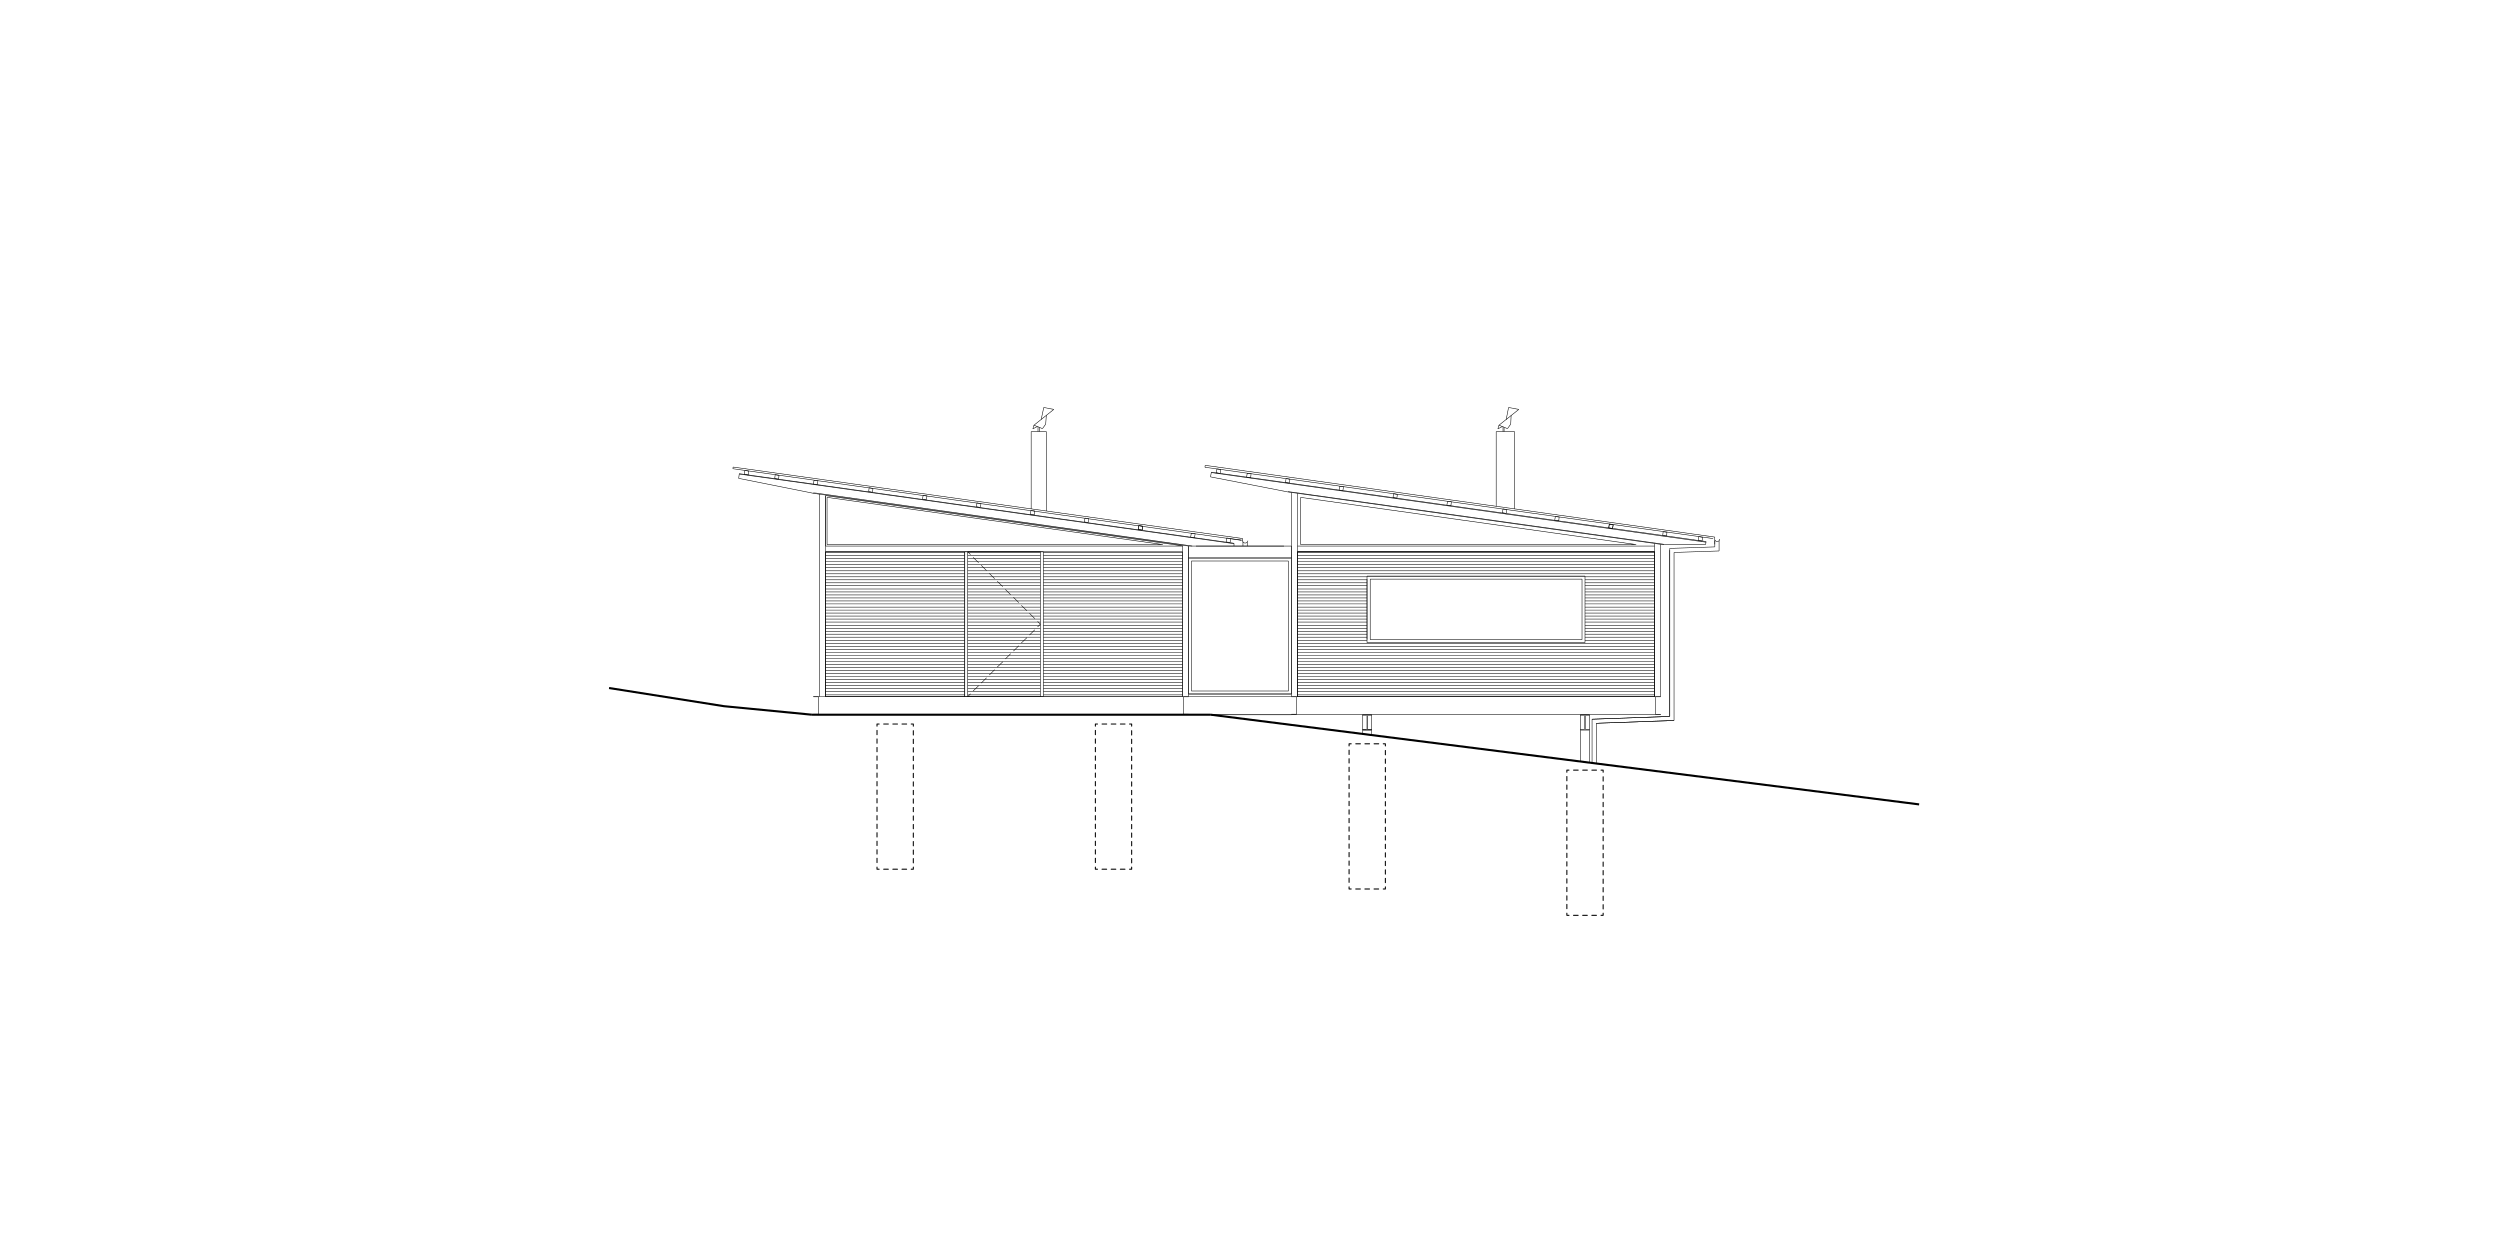 <svg viewBox="0 0 1190.55 597.45" xmlns="http://www.w3.org/2000/svg" id="Layer_3"><defs><style>.cls-1,.cls-2,.cls-3,.cls-4,.cls-5,.cls-6{fill:none;stroke:#000;stroke-linejoin:round;}.cls-1{stroke-width:0.36px;}.cls-2{stroke-width:0.25px;}.cls-4,.cls-5,.cls-6{stroke-linecap:round;stroke-width:0.5px;}.cls-5{stroke-dasharray:2.18 2.18;}.cls-6{stroke-dasharray:2.03 2.03;}</style></defs><title>Apollo Bay Elevation 4</title><line y2="340.36" x2="615.01" y1="340.36" x1="566" class="cls-1"></line><line y2="331.72" x2="566" y1="331.82" x1="566" class="cls-2"></line><line y2="331.82" x2="387.35" y1="331.82" x1="389.79" class="cls-2"></line><line y2="331.82" x2="389.79" y1="340.16" x1="389.79" class="cls-2"></line><line y2="340.16" x2="389.79" y1="340.16" x1="387.35" class="cls-1"></line><line y2="340.16" x2="387.35" y1="340.36" x1="387.35" class="cls-1"></line><line y2="340.36" x2="387.35" y1="340.36" x1="390" class="cls-1"></line><line y2="331.72" x2="566" y1="331.72" x1="387.35" class="cls-2"></line><line y2="331.82" x2="566" y1="331.82" x1="563.56" class="cls-2"></line><line y2="331.82" x2="563.56" y1="340.16" x1="563.56" class="cls-2"></line><line y2="340.16" x2="563.56" y1="340.16" x1="566" class="cls-1"></line><line y2="340.16" x2="566" y1="340.36" x1="566" class="cls-1"></line><line y2="340.36" x2="566" y1="340.36" x1="389.28" class="cls-1"></line><line y2="349.51" x2="648.97" y1="340.36" x1="648.97" class="cls-2"></line><line y2="204.12" x2="717.9" y1="201.98" x1="719.43" class="cls-2"></line><line y2="204.22" x2="713.33" y1="202.49" x1="713.83" class="cls-2"></line><line y2="202.49" x2="713.83" y1="204.12" x1="717.9" class="cls-2"></line><line y2="201.98" x2="719.43" y1="197.81" x1="719.63" class="cls-2"></line><line y2="202.49" x2="713.83" y1="194.97" x1="723.29" class="cls-2"></line><line y2="199.74" x2="717.29" y1="194.05" x1="718.41" class="cls-2"></line><line y2="194.05" x2="718.41" y1="194.97" x1="723.29" class="cls-2"></line><line y2="203.2" x2="715.77" y1="205.54" x1="715.77" class="cls-2"></line><line y2="203.51" x2="716.27" y1="205.54" x1="716.27" class="cls-2"></line><line y2="204.22" x2="713.33" y1="203.1" x1="715.46" class="cls-2"></line><line y2="205.54" x2="721.26" y1="205.54" x1="712.51" class="cls-2"></line><line y2="205.54" x2="721.26" y1="242.35" x1="721.26" class="cls-2"></line><line y2="205.54" x2="712.51" y1="241.13" x1="712.51" class="cls-2"></line><line y2="260.04" x2="787.96" y1="260.04" x1="617.85" class="cls-2"></line><line y2="350.02" x2="653.13" y1="340.36" x1="653.13" class="cls-2"></line><line y2="331.82" x2="387.35" y1="331.72" x1="387.35" class="cls-2"></line><line y2="263.09" x2="797.21" y1="343.11" x1="797.21" class="cls-2"></line><line y2="261.97" x2="795.18" y1="341.18" x1="795.18" class="cls-2"></line><line y2="344.43" x2="760.2" y1="343.11" x1="797.21" class="cls-2"></line><line y2="331.72" x2="787.96" y1="258.82" x1="787.96" class="cls-2"></line><line y2="331.72" x2="790.8" y1="259.22" x1="790.8" class="cls-2"></line><line y2="344.43" x2="760.2" y1="343.11" x1="797.21" class="cls-2"></line><line y2="234.52" x2="615.01" y1="331.72" x1="615.01" class="cls-2"></line><line y2="234.92" x2="617.85" y1="331.72" x1="617.85" class="cls-2"></line><line y2="262.78" x2="787.96" y1="262.78" x1="617.85" class="cls-2"></line><line y2="330.5" x2="615.01" y1="330.5" x1="566" class="cls-2"></line><polyline points="393.15 262.78 393.15 331.72 478.86 331.72 510.58 331.72 563.15 331.72 563.15 262.78 393.15 262.78" class="cls-2"></polyline><line y2="340.36" x2="576.57" y1="383.07" x1="913.93" class="cls-3"></line><line y2="340.36" x2="576.57" y1="340.36" x1="386.64" class="cls-3"></line><polyline points="290.05 327.65 344.75 336.3 386.64 340.36" class="cls-3"></polyline><line y2="330.91" x2="617.85" y1="330.91" x1="787.96" class="cls-2"></line><line y2="329.38" x2="617.85" y1="329.38" x1="787.96" class="cls-2"></line><line y2="327.96" x2="617.85" y1="327.96" x1="787.96" class="cls-2"></line><line y2="326.53" x2="617.85" y1="326.53" x1="787.96" class="cls-2"></line><line y2="325.11" x2="617.85" y1="325.11" x1="787.96" class="cls-2"></line><line y2="323.69" x2="617.85" y1="323.69" x1="787.96" class="cls-2"></line><line y2="322.26" x2="617.85" y1="322.26" x1="787.96" class="cls-2"></line><line y2="320.74" x2="617.85" y1="320.74" x1="787.96" class="cls-2"></line><line y2="319.32" x2="617.85" y1="319.32" x1="787.96" class="cls-2"></line><line y2="317.89" x2="617.85" y1="317.89" x1="787.96" class="cls-2"></line><line y2="316.47" x2="617.85" y1="316.47" x1="787.96" class="cls-2"></line><line y2="315.05" x2="617.85" y1="315.05" x1="787.96" class="cls-2"></line><line y2="313.62" x2="617.85" y1="313.62" x1="787.96" class="cls-2"></line><line y2="312.1" x2="617.85" y1="312.1" x1="787.96" class="cls-2"></line><line y2="310.67" x2="617.85" y1="310.67" x1="787.96" class="cls-2"></line><line y2="309.25" x2="617.85" y1="309.25" x1="787.96" class="cls-2"></line><line y2="307.83" x2="617.85" y1="307.83" x1="787.96" class="cls-2"></line><line y2="306.4" x2="617.85" y1="306.4" x1="787.96" class="cls-2"></line><line y2="304.98" x2="617.85" y1="304.98" x1="651" class="cls-2"></line><line y2="304.98" x2="754.81" y1="304.98" x1="787.96" class="cls-2"></line><line y2="303.45" x2="617.85" y1="303.45" x1="651" class="cls-2"></line><line y2="303.45" x2="754.81" y1="303.45" x1="787.96" class="cls-2"></line><line y2="302.03" x2="617.85" y1="302.03" x1="651" class="cls-2"></line><line y2="302.03" x2="754.81" y1="302.03" x1="787.96" class="cls-2"></line><line y2="300.61" x2="617.85" y1="300.61" x1="651" class="cls-2"></line><line y2="300.61" x2="754.81" y1="300.61" x1="787.96" class="cls-2"></line><line y2="299.18" x2="617.85" y1="299.18" x1="651" class="cls-2"></line><line y2="299.18" x2="754.81" y1="299.18" x1="787.96" class="cls-2"></line><line y2="297.76" x2="617.85" y1="297.76" x1="651" class="cls-2"></line><line y2="297.76" x2="754.81" y1="297.76" x1="787.96" class="cls-2"></line><line y2="296.24" x2="617.85" y1="296.24" x1="651" class="cls-2"></line><line y2="296.24" x2="754.81" y1="296.24" x1="787.96" class="cls-2"></line><line y2="294.81" x2="617.85" y1="294.81" x1="651" class="cls-2"></line><line y2="294.81" x2="754.81" y1="294.81" x1="787.96" class="cls-2"></line><line y2="293.39" x2="617.85" y1="293.39" x1="651" class="cls-2"></line><line y2="293.39" x2="754.81" y1="293.39" x1="787.96" class="cls-2"></line><line y2="291.96" x2="617.85" y1="291.96" x1="651" class="cls-2"></line><line y2="291.96" x2="754.81" y1="291.96" x1="787.96" class="cls-2"></line><line y2="290.54" x2="617.85" y1="290.54" x1="651" class="cls-2"></line><line y2="290.54" x2="754.81" y1="290.54" x1="787.96" class="cls-2"></line><line y2="289.12" x2="617.85" y1="289.12" x1="651" class="cls-2"></line><line y2="289.12" x2="754.81" y1="289.12" x1="787.96" class="cls-2"></line><line y2="287.59" x2="617.85" y1="287.59" x1="651" class="cls-2"></line><line y2="287.59" x2="754.81" y1="287.59" x1="787.96" class="cls-2"></line><line y2="286.17" x2="617.85" y1="286.17" x1="651" class="cls-2"></line><line y2="286.17" x2="754.81" y1="286.17" x1="787.96" class="cls-2"></line><line y2="284.75" x2="617.85" y1="284.75" x1="651" class="cls-2"></line><line y2="284.75" x2="754.81" y1="284.75" x1="787.96" class="cls-2"></line><line y2="283.32" x2="617.85" y1="283.32" x1="651" class="cls-2"></line><line y2="283.32" x2="754.81" y1="283.32" x1="787.96" class="cls-2"></line><line y2="281.9" x2="617.85" y1="281.9" x1="651" class="cls-2"></line><line y2="281.9" x2="754.81" y1="281.9" x1="787.96" class="cls-2"></line><line y2="280.48" x2="617.85" y1="280.48" x1="651" class="cls-2"></line><line y2="280.48" x2="754.81" y1="280.48" x1="787.96" class="cls-2"></line><line y2="278.95" x2="617.85" y1="278.95" x1="651" class="cls-2"></line><line y2="278.95" x2="754.81" y1="278.95" x1="787.96" class="cls-2"></line><line y2="277.53" x2="617.85" y1="277.53" x1="651" class="cls-2"></line><line y2="277.53" x2="754.81" y1="277.53" x1="787.96" class="cls-2"></line><line y2="276.1" x2="617.85" y1="276.1" x1="651" class="cls-2"></line><line y2="276.1" x2="754.81" y1="276.1" x1="787.96" class="cls-2"></line><line y2="274.68" x2="617.85" y1="274.68" x1="651" class="cls-2"></line><line y2="274.68" x2="754.81" y1="274.68" x1="787.96" class="cls-2"></line><line y2="273.26" x2="617.85" y1="273.26" x1="787.96" class="cls-2"></line><line y2="271.83" x2="617.85" y1="271.83" x1="787.96" class="cls-2"></line><line y2="270.31" x2="617.85" y1="270.31" x1="787.96" class="cls-2"></line><line y2="268.88" x2="617.85" y1="268.88" x1="787.96" class="cls-2"></line><line y2="267.46" x2="617.85" y1="267.46" x1="787.96" class="cls-2"></line><line y2="266.04" x2="617.85" y1="266.04" x1="787.96" class="cls-2"></line><line y2="264.61" x2="617.85" y1="264.61" x1="787.96" class="cls-2"></line><line y2="263.19" x2="617.85" y1="263.19" x1="787.96" class="cls-2"></line><line y2="330.91" x2="393.15" y1="330.91" x1="459.44" class="cls-2"></line><line y2="329.38" x2="393.15" y1="329.38" x1="459.44" class="cls-2"></line><line y2="327.96" x2="393.15" y1="327.96" x1="459.44" class="cls-2"></line><line y2="326.53" x2="393.15" y1="326.53" x1="459.44" class="cls-2"></line><line y2="325.11" x2="393.15" y1="325.11" x1="459.44" class="cls-2"></line><line y2="323.69" x2="393.15" y1="323.69" x1="459.44" class="cls-2"></line><line y2="322.26" x2="393.15" y1="322.26" x1="459.44" class="cls-2"></line><line y2="320.74" x2="393.15" y1="320.74" x1="459.44" class="cls-2"></line><line y2="319.32" x2="393.15" y1="319.32" x1="459.44" class="cls-2"></line><line y2="317.89" x2="393.15" y1="317.89" x1="459.44" class="cls-2"></line><line y2="316.47" x2="393.15" y1="316.47" x1="459.44" class="cls-2"></line><line y2="315.05" x2="393.15" y1="315.05" x1="459.44" class="cls-2"></line><line y2="313.62" x2="393.15" y1="313.62" x1="459.44" class="cls-2"></line><line y2="312.1" x2="393.15" y1="312.1" x1="459.44" class="cls-2"></line><line y2="310.67" x2="393.15" y1="310.67" x1="459.44" class="cls-2"></line><line y2="309.25" x2="393.15" y1="309.25" x1="459.44" class="cls-2"></line><line y2="307.83" x2="393.15" y1="307.83" x1="459.44" class="cls-2"></line><line y2="306.4" x2="393.15" y1="306.4" x1="459.44" class="cls-2"></line><line y2="304.98" x2="393.15" y1="304.98" x1="459.44" class="cls-2"></line><line y2="303.45" x2="393.15" y1="303.45" x1="459.44" class="cls-2"></line><line y2="302.03" x2="393.15" y1="302.03" x1="459.44" class="cls-2"></line><line y2="300.61" x2="393.15" y1="300.61" x1="459.44" class="cls-2"></line><line y2="299.18" x2="393.15" y1="299.18" x1="459.44" class="cls-2"></line><line y2="297.76" x2="393.15" y1="297.76" x1="459.44" class="cls-2"></line><line y2="296.24" x2="393.15" y1="296.24" x1="459.44" class="cls-2"></line><line y2="294.81" x2="393.15" y1="294.81" x1="459.44" class="cls-2"></line><line y2="293.39" x2="393.15" y1="293.39" x1="459.44" class="cls-2"></line><line y2="291.96" x2="393.15" y1="291.96" x1="459.44" class="cls-2"></line><line y2="290.54" x2="393.15" y1="290.54" x1="459.44" class="cls-2"></line><line y2="289.12" x2="393.15" y1="289.12" x1="459.44" class="cls-2"></line><line y2="287.59" x2="393.15" y1="287.59" x1="459.44" class="cls-2"></line><line y2="286.17" x2="393.15" y1="286.17" x1="459.44" class="cls-2"></line><line y2="284.75" x2="393.15" y1="284.75" x1="459.44" class="cls-2"></line><line y2="283.32" x2="393.15" y1="283.32" x1="459.44" class="cls-2"></line><line y2="281.9" x2="393.15" y1="281.9" x1="459.44" class="cls-2"></line><line y2="280.48" x2="393.15" y1="280.48" x1="459.44" class="cls-2"></line><line y2="278.95" x2="393.15" y1="278.95" x1="459.44" class="cls-2"></line><line y2="277.53" x2="393.15" y1="277.53" x1="459.44" class="cls-2"></line><line y2="276.1" x2="393.15" y1="276.1" x1="459.44" class="cls-2"></line><line y2="274.68" x2="393.15" y1="274.68" x1="459.44" class="cls-2"></line><line y2="273.26" x2="393.15" y1="273.26" x1="459.44" class="cls-2"></line><line y2="271.83" x2="393.15" y1="271.83" x1="459.44" class="cls-2"></line><line y2="270.31" x2="393.15" y1="270.31" x1="459.44" class="cls-2"></line><line y2="268.88" x2="393.15" y1="268.88" x1="459.44" class="cls-2"></line><line y2="267.46" x2="393.15" y1="267.46" x1="459.44" class="cls-2"></line><line y2="266.04" x2="393.15" y1="266.04" x1="459.44" class="cls-2"></line><line y2="264.61" x2="393.15" y1="264.61" x1="459.44" class="cls-2"></line><line y2="263.19" x2="393.15" y1="263.19" x1="459.44" class="cls-2"></line><line y2="330.91" x2="460.86" y1="330.91" x1="495.43" class="cls-2"></line><line y2="329.38" x2="460.86" y1="329.38" x1="495.43" class="cls-2"></line><line y2="327.96" x2="460.86" y1="327.96" x1="495.43" class="cls-2"></line><line y2="326.53" x2="460.86" y1="326.53" x1="495.43" class="cls-2"></line><line y2="325.11" x2="460.86" y1="325.11" x1="495.43" class="cls-2"></line><line y2="323.69" x2="460.86" y1="323.69" x1="495.43" class="cls-2"></line><line y2="322.26" x2="460.86" y1="322.26" x1="495.43" class="cls-2"></line><line y2="320.74" x2="460.86" y1="320.74" x1="495.43" class="cls-2"></line><line y2="319.32" x2="460.86" y1="319.32" x1="495.43" class="cls-2"></line><line y2="317.89" x2="460.86" y1="317.89" x1="495.43" class="cls-2"></line><line y2="316.47" x2="460.86" y1="316.47" x1="495.43" class="cls-2"></line><line y2="315.05" x2="460.86" y1="315.05" x1="495.43" class="cls-2"></line><line y2="313.62" x2="460.86" y1="313.62" x1="495.43" class="cls-2"></line><line y2="312.1" x2="460.86" y1="312.1" x1="495.43" class="cls-2"></line><line y2="310.67" x2="460.86" y1="310.67" x1="495.43" class="cls-2"></line><line y2="309.25" x2="460.86" y1="309.25" x1="495.43" class="cls-2"></line><line y2="307.83" x2="460.86" y1="307.83" x1="495.43" class="cls-2"></line><line y2="306.4" x2="460.86" y1="306.4" x1="495.43" class="cls-2"></line><line y2="304.98" x2="460.86" y1="304.98" x1="495.43" class="cls-2"></line><line y2="303.45" x2="460.86" y1="303.45" x1="495.43" class="cls-2"></line><line y2="302.03" x2="460.86" y1="302.03" x1="495.43" class="cls-2"></line><line y2="300.61" x2="460.86" y1="300.61" x1="495.43" class="cls-2"></line><line y2="299.18" x2="460.86" y1="299.18" x1="495.43" class="cls-2"></line><line y2="297.76" x2="460.86" y1="297.76" x1="495.43" class="cls-2"></line><line y2="296.24" x2="460.86" y1="296.24" x1="495.43" class="cls-2"></line><line y2="294.81" x2="460.86" y1="294.81" x1="495.43" class="cls-2"></line><line y2="293.39" x2="460.86" y1="293.39" x1="495.43" class="cls-2"></line><line y2="291.96" x2="460.86" y1="291.96" x1="495.43" class="cls-2"></line><line y2="290.54" x2="460.86" y1="290.54" x1="495.43" class="cls-2"></line><line y2="289.12" x2="460.86" y1="289.12" x1="495.43" class="cls-2"></line><line y2="287.59" x2="460.86" y1="287.59" x1="495.43" class="cls-2"></line><line y2="286.17" x2="460.86" y1="286.17" x1="495.43" class="cls-2"></line><line y2="284.75" x2="460.86" y1="284.75" x1="495.43" class="cls-2"></line><line y2="283.32" x2="460.86" y1="283.32" x1="495.43" class="cls-2"></line><line y2="281.9" x2="460.86" y1="281.9" x1="495.43" class="cls-2"></line><line y2="280.48" x2="460.86" y1="280.48" x1="495.43" class="cls-2"></line><line y2="278.95" x2="460.86" y1="278.95" x1="495.43" class="cls-2"></line><line y2="277.53" x2="460.86" y1="277.53" x1="495.43" class="cls-2"></line><line y2="276.1" x2="460.86" y1="276.1" x1="495.43" class="cls-2"></line><line y2="274.68" x2="460.86" y1="274.68" x1="495.43" class="cls-2"></line><line y2="273.26" x2="460.86" y1="273.26" x1="495.43" class="cls-2"></line><line y2="271.83" x2="460.86" y1="271.83" x1="495.43" class="cls-2"></line><line y2="270.31" x2="460.86" y1="270.31" x1="495.43" class="cls-2"></line><line y2="268.88" x2="460.86" y1="268.88" x1="495.43" class="cls-2"></line><line y2="267.46" x2="460.86" y1="267.46" x1="495.43" class="cls-2"></line><line y2="266.04" x2="460.86" y1="266.04" x1="495.43" class="cls-2"></line><line y2="264.61" x2="460.86" y1="264.61" x1="495.43" class="cls-2"></line><line y2="263.19" x2="460.86" y1="263.19" x1="495.43" class="cls-2"></line><path d="M651,340.87c0-.1-.2-.2-.31-.2" class="cls-2"></path><path d="M650.69,347.38c.11,0,.31-.1.31-.21" class="cls-1"></path><path d="M651.1,347.17c0,.11.1.21.31.21" class="cls-1"></path><path d="M651.41,340.67c-.21,0-.31.1-.31.2" class="cls-2"></path><line y2="340.36" x2="648.97" y1="340.67" x1="648.97" class="cls-2"></line><line y2="340.67" x2="648.97" y1="340.67" x1="650.69" class="cls-2"></line><line y2="340.87" x2="651" y1="347.17" x1="651" class="cls-2"></line><line y2="347.38" x2="650.69" y1="347.38" x1="648.97" class="cls-1"></line><line y2="347.38" x2="648.97" y1="347.68" x1="648.97" class="cls-1"></line><line y2="347.68" x2="648.97" y1="347.68" x1="653.13" class="cls-1"></line><line y2="347.68" x2="653.13" y1="347.38" x1="653.13" class="cls-1"></line><line y2="347.38" x2="653.13" y1="347.38" x1="651.41" class="cls-1"></line><line y2="347.17" x2="651.1" y1="340.87" x1="651.1" class="cls-2"></line><line y2="340.67" x2="651.41" y1="340.67" x1="653.13" class="cls-2"></line><line y2="340.67" x2="653.13" y1="340.36" x1="653.13" class="cls-2"></line><line y2="340.36" x2="648.97" y1="340.36" x1="653.13" class="cls-2"></line><path d="M754.71,340.87c0-.1-.1-.2-.31-.2" class="cls-2"></path><path d="M754.4,347.38c.21,0,.31-.1.31-.21" class="cls-2"></path><path d="M754.91,347.17a.22.22,0,0,0,.21.21" class="cls-2"></path><path d="M755.12,340.67a.22.22,0,0,0-.21.2" class="cls-2"></path><line y2="340.36" x2="752.68" y1="340.67" x1="752.68" class="cls-2"></line><line y2="340.67" x2="752.68" y1="340.67" x1="754.4" class="cls-2"></line><line y2="340.87" x2="754.71" y1="347.17" x1="754.71" class="cls-2"></line><line y2="347.38" x2="754.4" y1="347.38" x1="752.68" class="cls-2"></line><line y2="347.38" x2="752.68" y1="347.68" x1="752.68" class="cls-2"></line><line y2="347.68" x2="752.68" y1="347.68" x1="756.84" class="cls-2"></line><line y2="347.68" x2="756.84" y1="347.38" x1="756.84" class="cls-2"></line><line y2="347.38" x2="756.84" y1="347.38" x1="755.12" class="cls-2"></line><line y2="347.17" x2="754.91" y1="340.87" x1="754.91" class="cls-2"></line><line y2="340.67" x2="755.12" y1="340.67" x1="756.84" class="cls-2"></line><line y2="340.67" x2="756.84" y1="340.36" x1="756.84" class="cls-2"></line><line y2="340.36" x2="752.68" y1="340.36" x1="756.84" class="cls-2"></line><line y2="330.91" x2="496.86" y1="330.91" x1="563.15" class="cls-2"></line><line y2="329.38" x2="496.86" y1="329.38" x1="563.15" class="cls-2"></line><line y2="327.96" x2="496.86" y1="327.96" x1="563.15" class="cls-2"></line><line y2="326.53" x2="496.86" y1="326.53" x1="563.15" class="cls-2"></line><line y2="325.11" x2="496.86" y1="325.11" x1="563.15" class="cls-2"></line><line y2="323.69" x2="496.86" y1="323.69" x1="563.15" class="cls-2"></line><line y2="322.26" x2="496.86" y1="322.26" x1="563.15" class="cls-2"></line><line y2="320.74" x2="496.86" y1="320.74" x1="563.15" class="cls-2"></line><line y2="319.32" x2="496.86" y1="319.32" x1="563.15" class="cls-2"></line><line y2="317.89" x2="496.86" y1="317.89" x1="563.15" class="cls-2"></line><line y2="316.47" x2="496.86" y1="316.47" x1="563.15" class="cls-2"></line><line y2="315.05" x2="496.86" y1="315.05" x1="563.15" class="cls-2"></line><line y2="313.62" x2="496.86" y1="313.62" x1="563.15" class="cls-2"></line><line y2="312.1" x2="496.86" y1="312.1" x1="563.15" class="cls-2"></line><line y2="310.67" x2="496.86" y1="310.67" x1="563.15" class="cls-2"></line><line y2="309.25" x2="496.86" y1="309.25" x1="563.15" class="cls-2"></line><line y2="307.83" x2="496.86" y1="307.83" x1="563.15" class="cls-2"></line><line y2="306.4" x2="496.86" y1="306.4" x1="563.15" class="cls-2"></line><line y2="304.98" x2="496.86" y1="304.98" x1="563.15" class="cls-2"></line><line y2="303.45" x2="496.86" y1="303.45" x1="563.15" class="cls-2"></line><line y2="302.03" x2="496.86" y1="302.03" x1="563.15" class="cls-2"></line><line y2="300.61" x2="496.86" y1="300.61" x1="563.15" class="cls-2"></line><line y2="299.18" x2="496.86" y1="299.18" x1="563.15" class="cls-2"></line><line y2="297.76" x2="496.86" y1="297.76" x1="563.15" class="cls-2"></line><line y2="296.24" x2="496.86" y1="296.24" x1="563.15" class="cls-2"></line><line y2="294.81" x2="496.86" y1="294.81" x1="563.15" class="cls-2"></line><line y2="293.39" x2="496.86" y1="293.39" x1="563.15" class="cls-2"></line><line y2="291.96" x2="496.86" y1="291.96" x1="563.15" class="cls-2"></line><line y2="290.54" x2="496.86" y1="290.54" x1="563.15" class="cls-2"></line><line y2="289.12" x2="496.86" y1="289.12" x1="563.15" class="cls-2"></line><line y2="287.59" x2="496.86" y1="287.59" x1="563.15" class="cls-2"></line><line y2="286.17" x2="496.86" y1="286.17" x1="563.15" class="cls-2"></line><line y2="284.75" x2="496.86" y1="284.75" x1="563.15" class="cls-2"></line><line y2="283.32" x2="496.86" y1="283.32" x1="563.15" class="cls-2"></line><line y2="281.9" x2="496.86" y1="281.9" x1="563.15" class="cls-2"></line><line y2="280.48" x2="496.86" y1="280.48" x1="563.15" class="cls-2"></line><line y2="278.95" x2="496.86" y1="278.95" x1="563.15" class="cls-2"></line><line y2="277.53" x2="496.86" y1="277.53" x1="563.15" class="cls-2"></line><line y2="276.1" x2="496.86" y1="276.1" x1="563.15" class="cls-2"></line><line y2="274.68" x2="496.86" y1="274.68" x1="563.15" class="cls-2"></line><line y2="273.26" x2="496.86" y1="273.26" x1="563.15" class="cls-2"></line><line y2="271.83" x2="496.86" y1="271.83" x1="563.15" class="cls-2"></line><line y2="270.31" x2="496.86" y1="270.31" x1="563.15" class="cls-2"></line><line y2="268.88" x2="496.86" y1="268.88" x1="563.15" class="cls-2"></line><line y2="267.46" x2="496.86" y1="267.46" x1="563.15" class="cls-2"></line><line y2="266.04" x2="496.86" y1="266.04" x1="563.15" class="cls-2"></line><line y2="264.61" x2="496.86" y1="264.61" x1="563.15" class="cls-2"></line><line y2="263.19" x2="496.86" y1="263.19" x1="563.15" class="cls-2"></line><polyline points="652.52 275.8 753.39 275.8 753.39 304.57 652.52 304.57 652.52 275.8" class="cls-2"></polyline><polyline points="651 274.38 754.81 274.38 754.81 306 651 306 651 274.38" class="cls-2"></polyline><line y2="304.57" x2="651" y1="275.8" x1="651" class="cls-2"></line><line y2="274.37" x2="651" y1="274.37" x1="754.81" class="cls-2"></line><polyline points="617.85 262.78 787.96 262.78 787.96 331.72 617.85 331.72 617.85 262.78" class="cls-2"></polyline><polyline points="787.96 262.78 617.85 262.78 617.85 331.72 787.96 331.72 787.96 262.78" class="cls-2"></polyline><polyline points="459.44 262.78 393.15 262.78 393.15 331.72 459.44 331.72 459.44 262.78" class="cls-2"></polyline><line y2="331.72" x2="460.86" y1="330.4" x1="462.19" class="cls-2"></line><line y2="329.08" x2="463.41" y1="326.53" x1="466.05" class="cls-2"></line><line y2="325.31" x2="467.27" y1="322.77" x1="469.81" class="cls-2"></line><line y2="321.45" x2="471.13" y1="318.91" x1="473.68" class="cls-2"></line><line y2="317.69" x2="474.9" y1="315.15" x1="477.54" class="cls-2"></line><line y2="313.83" x2="478.76" y1="311.28" x1="481.3" class="cls-2"></line><line y2="310.06" x2="482.62" y1="307.52" x1="485.16" class="cls-2"></line><line y2="306.2" x2="486.38" y1="303.66" x1="489.03" class="cls-2"></line><line y2="302.44" x2="490.25" y1="299.9" x1="492.79" class="cls-2"></line><line y2="298.57" x2="494.11" y1="297.25" x1="495.43" class="cls-2"></line><line y2="297.25" x2="495.43" y1="295.93" x1="494.11" class="cls-2"></line><line y2="294.61" x2="492.79" y1="292.07" x1="490.25" class="cls-2"></line><line y2="290.85" x2="489.03" y1="288.3" x1="486.38" class="cls-2"></line><line y2="286.98" x2="485.16" y1="284.44" x1="482.62" class="cls-2"></line><line y2="283.22" x2="481.3" y1="280.68" x1="478.76" class="cls-2"></line><line y2="279.36" x2="477.54" y1="276.81" x1="474.9" class="cls-2"></line><line y2="275.59" x2="473.68" y1="273.05" x1="471.13" class="cls-2"></line><line y2="271.73" x2="469.81" y1="269.19" x1="467.27" class="cls-2"></line><line y2="267.97" x2="466.05" y1="265.43" x1="463.41" class="cls-2"></line><line y2="264.11" x2="462.19" y1="262.78" x1="460.86" class="cls-2"></line><polyline points="613.58 267.16 567.42 267.16 567.42 329.08 613.58 329.08 613.58 267.16" class="cls-2"></polyline><polyline points="615 265.73 566 265.73 566 330.5 615 330.5 615 265.73" class="cls-2"></polyline><polyline points="459.44 262.78 496.86 262.78 496.86 331.72 459.44 331.72 459.44 262.78" class="cls-2"></polyline><polyline points="460.86 262.78 495.43 262.78 495.43 331.72 460.86 331.72 460.86 262.78" class="cls-2"></polyline><line y2="227.81" x2="351.77" y1="225.57" x1="352.07" class="cls-2"></line><line y2="260.04" x2="587.65" y1="258.72" x1="587.65" class="cls-2"></line><line y2="234.92" x2="387.35" y1="235.13" x1="388.67" class="cls-2"></line><line y2="234.92" x2="387.35" y1="234.72" x1="387.35" class="cls-2"></line><line y2="234.72" x2="387.35" y1="234.82" x1="388.67" class="cls-2"></line><polyline points="615 265.73 566 265.73 566 260.04 615 260.04 615 265.73" class="cls-2"></polyline><polyline points="393.86 236.86 393.86 259.33 553.7 259.33 393.86 236.86" class="cls-2"></polyline><polyline points="393.15 236.04 393.15 260.04 563.15 260.04 563.15 259.94 393.15 236.04" class="cls-2"></polyline><line y2="223.23" x2="349.02" y1="222.42" x1="349.12" class="cls-2"></line><polyline points="370.78 228.21 368.95 227.91 369.15 226.08 370.98 226.38 370.78 228.21" class="cls-2"></polyline><line y2="234.92" x2="387.35" y1="227.81" x1="351.77" class="cls-2"></line><polyline points="356.34 226.18 354.41 225.88 354.71 224.04 356.54 224.35 356.34 226.18" class="cls-2"></polyline><polyline points="543.93 252.41 542.1 252.21 542.31 250.28 544.14 250.58 543.93 252.41" class="cls-2"></polyline><polyline points="518.21 248.85 516.38 248.55 516.68 246.72 518.51 247.02 518.21 248.85" class="cls-2"></polyline><line y2="260.04" x2="591.92" y1="258" x1="591.92" class="cls-2"></line><line y2="260.04" x2="593.96" y1="258.21" x1="593.96" class="cls-2"></line><line y2="331.72" x2="563.15" y1="259.94" x1="563.15" class="cls-2"></line><line y2="331.72" x2="566" y1="260.24" x1="566" class="cls-2"></line><polyline points="415.52 234.42 413.69 234.11 413.89 232.28 415.72 232.59 415.52 234.42" class="cls-2"></polyline><polyline points="441.14 237.97 439.31 237.77 439.61 235.84 441.44 236.14 441.14 237.97" class="cls-2"></polyline><polyline points="466.86 241.63 465.03 241.33 465.24 239.5 467.17 239.81 466.86 241.63" class="cls-2"></polyline><polyline points="492.59 245.19 490.65 244.99 490.96 243.06 492.79 243.36 492.59 245.19" class="cls-2"></polyline><polyline points="543.93 252.41 542.1 252.21 542.31 250.28 544.14 250.58 543.93 252.41" class="cls-2"></polyline><polyline points="568.84 256.07 567.01 255.77 567.32 253.94 569.15 254.24 568.84 256.07" class="cls-2"></polyline><polyline points="389.28 230.76 387.35 230.55 387.66 228.72 389.49 228.93 389.28 230.76" class="cls-2"></polyline><polyline points="585.82 258.31 583.89 258.11 584.2 256.18 586.03 256.48 585.82 258.31" class="cls-2"></polyline><line y2="260.04" x2="567.73" y1="234.82" x1="388.67" class="cls-2"></line><line y2="258.92" x2="587.65" y1="225.77" x1="352.07" class="cls-2"></line><line y2="258.72" x2="587.65" y1="225.57" x1="352.07" class="cls-2"></line><line y2="260.04" x2="566" y1="235.13" x1="388.67" class="cls-2"></line><line y2="256.48" x2="591.82" y1="257.39" x1="591.72" class="cls-2"></line><line y2="256.48" x2="591.82" y1="222.42" x1="349.12" class="cls-2"></line><line y2="257.29" x2="591.01" y1="223.23" x1="349.02" class="cls-2"></line><line y2="256.48" x2="586.03" y1="257.29" x1="591.72" class="cls-2"></line><path d="M591.72,257.39a1.24,1.24,0,0,0,1.22,1.22,1.31,1.31,0,0,0,1.32-1.11" class="cls-2"></path><line y2="204.12" x2="496.45" y1="201.98" x1="497.98" class="cls-2"></line><line y2="204.22" x2="491.88" y1="202.49" x1="492.38" class="cls-2"></line><line y2="202.49" x2="492.38" y1="204.12" x1="496.45" class="cls-2"></line><line y2="201.98" x2="497.98" y1="197.81" x1="498.28" class="cls-2"></line><line y2="202.49" x2="492.38" y1="194.97" x1="501.84" class="cls-2"></line><line y2="199.74" x2="495.84" y1="194.05" x1="497.06" class="cls-2"></line><line y2="194.05" x2="497.06" y1="194.97" x1="501.84" class="cls-2"></line><line y2="203.2" x2="494.32" y1="205.54" x1="494.32" class="cls-2"></line><line y2="203.51" x2="494.93" y1="205.54" x1="494.93" class="cls-2"></line><line y2="204.22" x2="491.88" y1="203.1" x1="494.01" class="cls-2"></line><line y2="205.54" x2="498.28" y1="205.54" x1="491.06" class="cls-2"></line><line y2="205.54" x2="498.28" y1="243.36" x1="498.28" class="cls-2"></line><line y2="205.54" x2="491.06" y1="242.35" x1="491.06" class="cls-2"></line><line y2="260.04" x2="611.45" y1="260.04" x1="569.56" class="cls-2"></line><line y2="235.33" x2="390.2" y1="331.72" x1="390.2" class="cls-2"></line><line y2="236.04" x2="393.15" y1="331.72" x1="393.15" class="cls-2"></line><line y2="234.31" x2="613.48" y1="234.11" x1="613.48" class="cls-2"></line><line y2="259.33" x2="812.26" y1="257.9" x1="812.46" class="cls-2"></line><line y2="260.45" x2="816.63" y1="257.19" x1="816.63" class="cls-2"></line><line y2="259.22" x2="816.63" y1="257.5" x1="816.63" class="cls-2"></line><line y2="262.38" x2="818.66" y1="257.5" x1="818.66" class="cls-2"></line><polyline points="810.53 257.7 808.7 257.39 808.9 255.56 810.83 255.87 810.53 257.7" class="cls-2"></polyline><line y2="255.77" x2="816.63" y1="256.58" x1="816.53" class="cls-2"></line><path d="M816.53,256.58a1.33,1.33,0,0,0,1.22,1.32,1.24,1.24,0,0,0,1.22-1.22" class="cls-2"></path><line y2="227.1" x2="576.47" y1="224.86" x1="576.88" class="cls-2"></line><line y2="222.52" x2="573.83" y1="221.6" x1="573.93" class="cls-2"></line><polyline points="595.59 227.5 593.65 227.2 593.96 225.37 595.79 225.57 595.59 227.5" class="cls-2"></polyline><line y2="234.31" x2="613.48" y1="227.1" x1="576.47" class="cls-2"></line><polyline points="581.05 225.47 579.22 225.16 579.52 223.33 581.35 223.54 581.05 225.47" class="cls-2"></polyline><polyline points="613.99 230.04 612.16 229.84 612.46 227.91 614.29 228.21 613.99 230.04" class="cls-2"></polyline><line y2="259.22" x2="812.26" y1="259.22" x1="790.8" class="cls-2"></line><line y2="261.16" x2="795.18" y1="340.97" x1="795.18" class="cls-2"></line><line y2="263.09" x2="797.21" y1="262.38" x1="818.66" class="cls-2"></line><line y2="261.16" x2="795.18" y1="260.44" x1="816.63" class="cls-2"></line><polyline points="767.93 251.7 766.1 251.4 766.4 249.57 768.23 249.87 767.93 251.7" class="cls-2"></polyline><polyline points="742.3 248.04 740.37 247.84 740.68 246.01 742.51 246.21 742.3 248.04" class="cls-2"></polyline><polyline points="639.51 233.6 637.68 233.4 637.98 231.57 639.81 231.77 639.51 233.6" class="cls-2"></polyline><polyline points="665.23 237.26 663.4 236.96 663.61 235.13 665.44 235.43 665.23 237.26" class="cls-2"></polyline><polyline points="690.96 240.82 689.03 240.62 689.33 238.79 691.16 238.99 690.96 240.82" class="cls-2"></polyline><polyline points="717.29 244.48 715.46 244.18 715.77 242.35 717.6 242.65 717.29 244.48" class="cls-2"></polyline><polyline points="767.93 251.7 766.1 251.4 766.4 249.57 768.23 249.87 767.93 251.7" class="cls-2"></polyline><polyline points="793.65 255.26 791.82 255.06 792.02 253.23 793.85 253.43 793.65 255.26" class="cls-2"></polyline><line y2="259.22" x2="792.43" y1="234.11" x1="613.48" class="cls-2"></line><line y2="258.21" x2="812.46" y1="225.06" x1="576.78" class="cls-2"></line><line y2="257.9" x2="812.46" y1="224.86" x1="576.88" class="cls-2"></line><line y2="259.22" x2="790.8" y1="234.31" x1="613.48" class="cls-2"></line><line y2="255.77" x2="816.63" y1="221.6" x1="573.93" class="cls-2"></line><line y2="256.48" x2="815.82" y1="222.52" x1="573.83" class="cls-2"></line><polyline points="619.38 236.86 619.38 259.33 779.11 259.33 619.38 236.86" class="cls-2"></polyline><line y2="342.5" x2="758.17" y1="341.18" x1="795.18" class="cls-2"></line><line y2="342.5" x2="758.17" y1="341.18" x1="795.18" class="cls-2"></line><line y2="331.72" x2="615.01" y1="331.72" x1="566" class="cls-2"></line><line y2="340.36" x2="790.8" y1="340.36" x1="615.01" class="cls-2"></line><line y2="331.72" x2="790.8" y1="331.82" x1="790.8" class="cls-2"></line><line y2="331.82" x2="615.01" y1="331.82" x1="617.45" class="cls-2"></line><line y2="331.82" x2="617.45" y1="340.16" x1="617.45" class="cls-2"></line><line y2="340.16" x2="617.45" y1="340.16" x1="615.01" class="cls-1"></line><line y2="340.16" x2="615.01" y1="340.36" x1="615.01" class="cls-1"></line><line y2="331.72" x2="790.8" y1="331.72" x1="615.01" class="cls-2"></line><line y2="331.72" x2="615.01" y1="331.82" x1="615.01" class="cls-2"></line><line y2="331.82" x2="790.8" y1="331.82" x1="788.36" class="cls-2"></line><line y2="331.82" x2="788.36" y1="340.16" x1="788.36" class="cls-2"></line><line y2="340.16" x2="788.36" y1="340.16" x1="790.8" class="cls-2"></line><line y2="340.16" x2="790.8" y1="340.36" x1="790.8" class="cls-2"></line><line y2="362.63" x2="752.68" y1="340.36" x1="752.68" class="cls-2"></line><line y2="363.24" x2="756.84" y1="340.36" x1="756.84" class="cls-2"></line><line y2="342.5" x2="758.17" y1="363.34" x1="758.17" class="cls-2"></line><polyline points="763.45 367.75 763.45 366.75 762.45 366.75" class="cls-4"></polyline><line y2="366.75" x2="748.26" y1="366.75" x1="760.27" class="cls-5"></line><polyline points="747.17 366.75 746.17 366.75 746.17 367.75" class="cls-4"></polyline><line y2="433.87" x2="746.17" y1="369.79" x1="746.17" class="cls-6"></line><polyline points="746.17 434.89 746.17 435.89 747.17 435.89" class="cls-4"></polyline><line y2="435.89" x2="761.36" y1="435.89" x1="749.35" class="cls-5"></line><polyline points="762.45 435.89 763.45 435.89 763.45 434.89" class="cls-4"></polyline><line y2="368.77" x2="763.45" y1="432.86" x1="763.45" class="cls-6"></line><polyline points="659.74 355.22 659.74 354.22 658.74 354.22" class="cls-4"></polyline><line y2="354.22" x2="644.55" y1="354.22" x1="656.56" class="cls-5"></line><polyline points="643.46 354.22 642.46 354.22 642.46 355.22" class="cls-4"></polyline><line y2="421.35" x2="642.46" y1="357.26" x1="642.46" class="cls-6"></line><polyline points="642.46 422.36 642.46 423.36 643.46 423.36" class="cls-4"></polyline><line y2="423.36" x2="657.65" y1="423.36" x1="645.64" class="cls-5"></line><polyline points="658.74 423.36 659.74 423.36 659.74 422.36" class="cls-4"></polyline><line y2="356.24" x2="659.74" y1="420.33" x1="659.74" class="cls-6"></line><line y2="363.34" x2="760.2" y1="344.43" x1="760.2" class="cls-2"></line><polyline points="538.92 345.8 538.92 344.8 537.92 344.8" class="cls-4"></polyline><line y2="344.8" x2="523.73" y1="344.8" x1="535.74" class="cls-5"></line><polyline points="522.64 344.8 521.64 344.8 521.64 345.8" class="cls-4"></polyline><line y2="411.92" x2="521.64" y1="347.84" x1="521.64" class="cls-6"></line><polyline points="521.64 412.94 521.64 413.94 522.64 413.94" class="cls-4"></polyline><line y2="413.94" x2="536.83" y1="413.94" x1="524.82" class="cls-5"></line><polyline points="537.92 413.94 538.92 413.94 538.92 412.94" class="cls-4"></polyline><line y2="346.82" x2="538.92" y1="410.91" x1="538.92" class="cls-6"></line><polyline points="434.94 345.8 434.94 344.8 433.94 344.8" class="cls-4"></polyline><line y2="344.8" x2="419.74" y1="344.8" x1="431.75" class="cls-5"></line><polyline points="418.65 344.8 417.65 344.8 417.65 345.8" class="cls-4"></polyline><line y2="411.92" x2="417.65" y1="347.84" x1="417.65" class="cls-6"></line><polyline points="417.65 412.94 417.65 413.94 418.65 413.94" class="cls-4"></polyline><line y2="413.94" x2="432.84" y1="413.94" x1="420.84" class="cls-5"></line><polyline points="433.94 413.94 434.94 413.94 434.94 412.94" class="cls-4"></polyline><line y2="346.82" x2="434.94" y1="410.91" x1="434.94" class="cls-6"></line></svg>